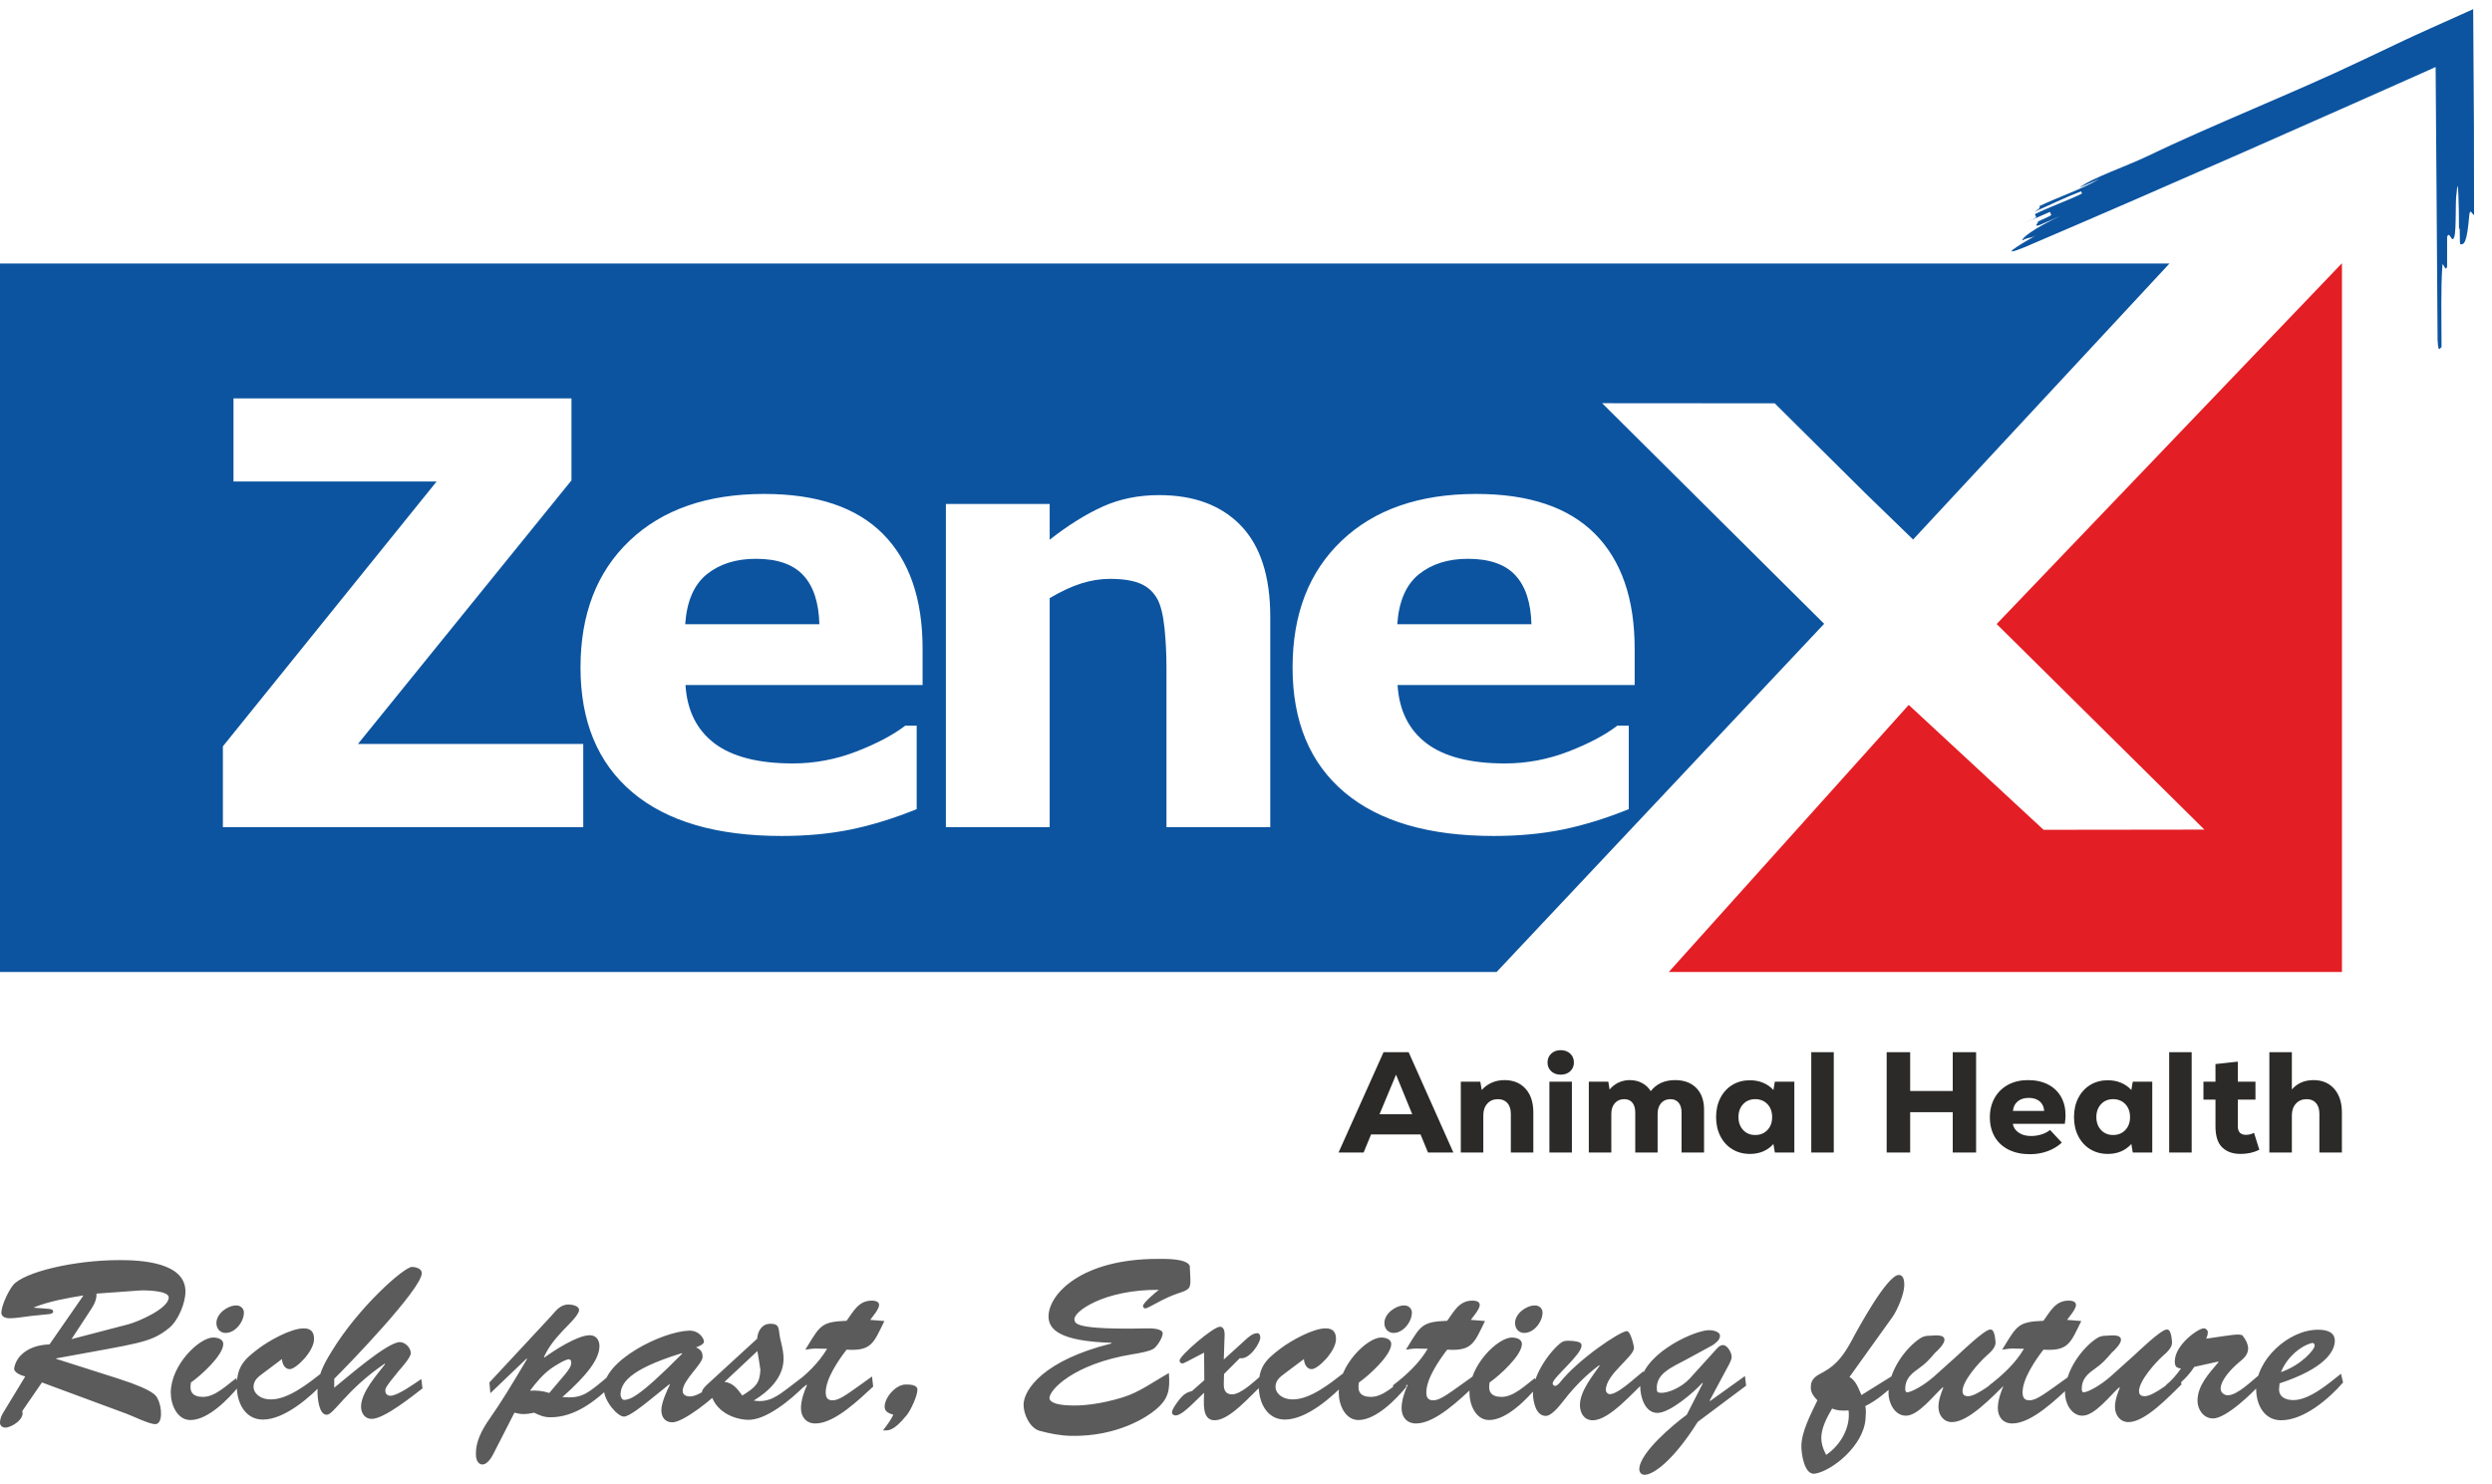 <svg width="136" height="81" viewBox="0 0 136 81" fill="none" xmlns="http://www.w3.org/2000/svg">
<path d="M127.796 14.384H127.811V53.055H91.073L104.168 38.477L111.528 45.294L120.304 45.283L108.967 34.061L127.796 14.384Z" fill="#E31E24"/>
<path d="M117.127 8.555C120.71 6.828 125.231 5.05 128.853 3.32C129.617 2.958 130.39 2.591 131.17 2.221L131.759 1.947C132.054 1.814 132.349 1.679 132.645 1.545C133.419 1.197 134.195 0.849 134.973 0.5C134.987 2.644 135.001 4.802 135.015 6.942C135.017 8.563 135.019 10.169 135.021 11.733C134.934 11.733 134.805 11.332 134.761 11.733C134.631 13.338 134.458 13.338 134.285 13.338C134.199 13.338 134.285 12.135 134.199 12.536C134.199 11.332 134.155 9.325 134.069 10.53C133.982 10.931 134.069 12.536 133.939 12.937C133.809 13.338 133.679 12.536 133.55 12.937V14.542C133.463 14.943 133.29 14.141 133.29 14.542C133.203 15.746 133.246 17.351 133.246 18.955C133.16 18.955 133.074 19.357 133.03 18.555C133.011 15.829 132.992 13.087 132.973 10.336C132.962 8.961 132.952 7.583 132.942 6.204L132.927 4.134L132.924 3.715L132.92 3.691L132.913 3.653L132.856 3.689L131.386 4.345L128.4 5.672C126.408 6.553 124.416 7.433 122.428 8.312C118.448 10.063 114.475 11.792 110.524 13.48C109.037 14.085 110.07 13.444 111.121 12.841C110.771 13.042 110.719 12.923 110.368 13.124C110.316 13.005 110.964 12.485 112.417 11.8L111.314 12.284C110.929 12.406 111.262 12.165 111.228 12.086C111.596 11.925 111.963 11.763 111.945 11.724C111.928 11.684 111.893 11.605 111.876 11.566C111.509 11.726 110.773 12.049 110.406 12.21C110.773 12.049 111.141 11.888 111.123 11.848C111.106 11.808 111.071 11.729 111.054 11.689C111.771 11.327 112.909 10.924 113.627 10.562L113.575 10.443C112.822 10.725 111.737 11.248 111.002 11.571C111.352 11.369 111.335 11.33 111.3 11.251C112.385 10.728 113.54 10.363 114.59 9.762L113.488 10.244C114.136 9.724 116.042 9.077 117.127 8.555Z" fill="#0C54A0"/>
<path d="M4.829 71.68C5.054 71.33 5.279 71.044 5.267 70.609L7.581 70.442C7.857 70.417 9.208 70.429 9.208 70.817C9.208 71.43 7.531 72.143 7.018 72.281L3.903 73.094L4.829 71.68ZM6.918 77.172C7.256 77.298 8.144 77.735 8.47 77.735C8.895 77.735 8.845 76.797 8.607 76.359C8.545 76.259 8.595 75.934 6.443 75.246L3.065 74.17V74.145C7.569 73.307 8.194 73.319 9.22 72.493C9.721 72.093 10.121 71.132 10.121 70.496C10.121 68.892 7.682 68.78 6.531 68.78C4.003 68.78 1.301 69.443 0.713 70.146C0.463 70.458 0.075 71.257 0.075 71.655C0.075 71.893 0.338 71.956 0.525 71.956C0.888 71.956 1.339 71.868 1.689 71.83L2.665 71.73C2.727 71.73 2.902 71.693 2.902 71.593C2.902 71.405 2.652 71.455 1.864 71.38V71.355C2.715 71.019 3.641 70.857 4.554 70.709L2.702 73.382C1.539 73.419 0.888 74.02 0.776 74.67C0.726 74.921 1.176 75.083 1.376 75.133L0.213 77.047C0.088 77.248 0 77.423 0 77.66C0 77.823 0.138 77.923 0.288 77.923C0.626 77.923 1.364 77.46 1.214 77.022L2.289 75.459L6.918 77.172ZM12.899 75.221C12.398 75.584 11.748 76.247 11.084 76.247C10.509 76.247 10.321 75.971 10.421 75.459C10.947 75.096 12.185 73.982 12.185 73.357C12.185 73.082 11.848 73.006 11.635 73.006C10.884 73.006 9.32 74.495 9.32 76.022C9.32 76.659 9.658 77.51 10.396 77.51C11.347 77.51 12.448 76.384 13.011 75.696L12.899 75.221ZM12.31 72.756C12.848 72.756 13.311 72.143 13.311 71.643C13.311 71.418 13.124 71.255 12.899 71.255C12.411 71.255 11.81 71.705 11.81 72.218C11.81 72.519 12.01 72.756 12.31 72.756ZM15.388 74.182C15.401 74.42 15.526 74.733 15.813 74.733C16.151 74.733 17.14 73.769 17.14 73.082C17.14 72.706 16.965 72.506 16.577 72.506C15.876 72.506 14.675 73.182 14.112 73.607C13.299 74.22 12.924 74.608 12.924 75.659C12.924 76.584 13.386 77.485 14.35 77.485C15.538 77.485 16.939 76.247 17.703 75.433L17.552 74.945C16.827 75.508 15.738 76.384 14.788 76.384C14.137 76.384 13.837 75.996 13.837 75.709C13.837 75.358 14.062 75.171 14.337 74.971L15.388 74.182ZM18.241 75.258C19.041 74.47 23.02 70.342 23.02 69.491C23.02 69.241 22.682 69.153 22.482 69.153C22.056 69.153 19.567 71.342 18.09 73.782C17.652 74.495 17.327 75.096 17.327 75.959C17.327 76.247 17.39 77.222 17.828 77.222C18.228 77.222 18.854 75.896 20.993 74.433L21.018 74.458C20.567 75.046 19.704 75.996 19.704 76.785C19.704 77.122 19.904 77.448 20.28 77.448C20.968 77.448 22.482 76.222 23.057 75.784L22.994 75.271C22.632 75.508 21.718 76.184 21.306 76.184C21.155 76.184 21.03 76.084 21.03 75.921C21.03 75.796 20.993 75.759 21.768 74.82C21.919 74.645 22.419 74.095 22.419 73.857C22.419 73.569 22.119 73.257 21.819 73.257C21.131 73.257 18.854 75.258 18.241 75.746V75.258ZM29.976 76.034C29.638 75.921 29.288 75.884 28.925 75.909C29.262 75.459 29.613 75.033 30.076 74.695C30.238 74.583 30.839 74.195 31.039 74.195C31.139 74.195 31.177 74.282 31.177 74.37C31.177 74.595 31.001 74.808 30.864 74.983L29.976 76.034ZM28.074 77.11C28.237 77.147 28.399 77.185 28.574 77.185C28.774 77.185 28.962 77.147 29.15 77.11C29.45 77.26 29.7 77.36 30.038 77.36C31.389 77.36 32.515 76.459 33.441 75.558L33.353 74.983C32.015 76.134 31.765 76.334 30.689 76.259C32.09 75.021 32.715 74.157 32.715 73.469C32.715 73.144 32.528 72.881 32.19 72.881C31.514 72.881 30.251 73.707 29.713 74.095L29.688 74.07C29.938 73.507 30.326 73.044 30.751 72.594C30.951 72.381 31.602 71.78 31.602 71.505C31.602 71.267 31.202 71.205 31.026 71.205C30.551 71.205 30.326 71.568 30.026 71.893L26.71 75.459L26.76 76.046L28.737 74.157L28.762 74.182C27.949 75.558 27.323 76.584 26.748 77.398C26.235 78.123 25.96 78.749 25.972 79.374C25.972 79.6 26.047 79.937 26.335 79.937C26.573 79.937 26.798 79.6 26.898 79.412L28.074 77.11ZM37.207 73.861L37.232 73.886C34.755 76.397 34.367 76.359 34.117 76.409C33.929 76.447 33.879 76.222 33.866 76.159C33.866 75.544 34.229 74.779 37.207 73.861ZM36.531 75.556L36.556 75.582C36.394 75.909 36.093 76.572 36.093 76.972C36.093 77.335 36.281 77.635 36.694 77.635C37.307 77.635 38.983 76.297 39.521 75.684L39.421 75.221C38.883 75.584 38.17 76.222 37.645 76.222C37.444 76.222 37.257 76.134 37.257 75.921C37.257 75.333 38.345 74.458 38.345 74.057C38.345 73.782 38.22 73.644 37.982 73.544C38.095 73.507 38.42 73.382 38.42 73.232C38.42 73.082 38.183 72.618 37.607 72.631C36.156 72.669 32.903 74.27 32.953 75.834C32.978 76.497 33.704 77.323 34.054 77.323C34.342 77.323 35.142 76.672 35.38 76.484L36.531 75.556ZM41.335 73.745C41.41 74.17 41.46 74.508 41.498 74.77C41.46 75.496 41.26 75.709 40.51 76.172C40.272 75.846 39.997 75.458 39.534 75.433L41.335 73.745ZM43.037 75.746C42.424 76.209 41.936 76.584 41.135 76.447C41.936 75.959 42.762 75.196 42.762 74.17C42.762 73.619 42.574 73.194 42.524 72.719C42.486 72.368 42.411 72.256 42.036 72.256C41.586 72.256 41.348 72.656 41.323 73.069L38.608 75.558C38.508 75.659 38.308 75.834 38.308 75.996C38.308 76.109 38.395 76.234 38.52 76.234C38.633 76.234 38.721 76.147 38.796 76.072C39.021 76.985 39.947 77.46 40.785 77.498C41.786 77.548 43.149 76.409 43.913 75.646L43.788 75.171L43.037 75.746ZM47.491 72.043C47.616 71.868 47.978 71.455 47.978 71.23C47.978 71.03 47.741 70.992 47.578 70.992C46.852 70.992 46.577 71.58 46.202 72.093C44.863 72.143 44.763 72.343 44.088 73.444L43.95 73.669C44.613 73.569 44.375 73.619 45.139 73.619C44.676 74.408 43.988 75.046 43.237 75.621L43.375 76.097L44.013 75.584L44.038 75.609C43.875 75.971 43.712 76.447 43.712 76.86C43.712 77.36 44.013 77.698 44.501 77.698C45.564 77.698 46.915 76.359 47.653 75.684L47.591 75.133C46.29 76.059 45.839 76.434 45.439 76.434C45.151 76.434 45.063 76.272 45.063 75.996C45.063 75.246 45.777 74.22 46.202 73.669C47.578 73.757 47.678 73.294 48.266 72.106L47.491 72.043ZM48.279 76.785C48.279 77.072 48.529 77.147 48.754 77.222C48.604 77.535 48.391 77.811 48.191 78.073C48.466 78.073 48.729 78.173 49.48 77.248C49.693 76.997 50.068 76.197 50.068 75.859C50.068 75.571 49.63 75.571 49.43 75.571C48.892 75.571 48.279 76.272 48.279 76.785ZM64.956 69.616L64.931 69.091C64.743 68.678 63.567 68.715 63.166 68.715C59.038 68.715 57.224 70.629 57.224 71.855C57.224 72.556 57.812 73.207 60.652 73.294V73.332C56.974 74.245 55.86 75.846 55.86 76.684C55.86 77.185 56.198 77.948 56.736 78.098C57.286 78.248 57.862 78.361 58.45 78.374C61.015 78.424 62.641 77.31 63.066 76.947C63.792 76.347 63.855 75.846 63.792 74.945C62.966 75.408 62.178 75.996 61.277 76.272C60.014 76.659 59.013 76.747 58.325 76.71C57.649 76.684 57.274 76.534 57.274 76.309C57.274 75.859 58.6 74.445 61.803 73.92C62.053 73.882 62.804 73.757 62.991 73.594C63.166 73.457 63.454 73.006 63.454 72.781C63.454 72.493 62.741 72.506 62.616 72.506C58.6 72.594 58.675 72.231 58.638 72.031C58.563 71.593 60.276 70.379 63.242 70.404C63.004 70.592 62.378 71.117 62.378 71.292C62.378 71.368 62.466 71.43 62.516 71.418C62.729 71.38 63.454 70.88 64.267 70.604C64.968 70.379 64.993 70.329 64.956 69.616ZM67.664 74.132C68.202 74.245 68.828 73.232 68.778 72.969C68.765 72.906 68.753 72.769 68.615 72.769C68.352 72.769 68.09 73.019 67.902 73.194L66.788 74.207L66.826 73.069C66.838 72.869 66.876 72.418 66.576 72.418C66.2 72.418 64.374 74.007 64.374 74.257C64.374 74.345 64.424 74.408 64.511 74.42C64.599 74.433 64.787 74.308 65.712 73.832L65.725 75.333L65.062 75.921C64.749 76.009 64.612 76.097 64.399 76.347C64.286 76.484 63.961 76.91 63.961 77.085C63.961 77.198 64.049 77.26 64.161 77.26C64.411 77.26 64.812 76.885 64.987 76.722L65.712 76.022C65.712 76.497 65.562 77.523 66.288 77.523C67.139 77.523 68.277 76.122 68.903 75.584L68.828 75.083C68.465 75.383 67.727 76.109 67.239 76.109C66.863 76.109 66.776 75.834 66.788 75.521L66.801 74.996L67.664 74.132ZM71.161 74.182C71.173 74.42 71.299 74.733 71.586 74.733C71.924 74.733 72.912 73.769 72.912 73.082C72.912 72.706 72.737 72.506 72.349 72.506C71.649 72.506 70.448 73.182 69.885 73.607C69.072 74.22 68.696 74.608 68.696 75.659C68.696 76.584 69.159 77.485 70.123 77.485C71.311 77.485 72.712 76.247 73.475 75.433L73.325 74.945C72.6 75.508 71.511 76.384 70.56 76.384C69.91 76.384 69.61 75.996 69.61 75.709C69.61 75.358 69.835 75.171 70.11 74.971L71.161 74.182ZM76.641 75.221C76.14 75.584 75.49 76.247 74.826 76.247C74.251 76.247 74.063 75.971 74.163 75.459C74.689 75.096 75.927 73.982 75.927 73.357C75.927 73.082 75.59 73.006 75.377 73.006C74.626 73.006 73.062 74.495 73.062 76.022C73.062 76.659 73.4 77.51 74.138 77.51C75.089 77.51 76.19 76.384 76.753 75.696L76.641 75.221ZM76.052 72.756C76.591 72.756 77.053 72.143 77.053 71.643C77.053 71.418 76.866 71.255 76.641 71.255C76.153 71.255 75.552 71.705 75.552 72.218C75.552 72.519 75.752 72.756 76.052 72.756ZM80.269 72.043C80.394 71.868 80.757 71.455 80.757 71.23C80.757 71.03 80.519 70.992 80.356 70.992C79.631 70.992 79.355 71.58 78.98 72.093C77.641 72.143 77.541 72.343 76.866 73.444L76.728 73.669C77.391 73.569 77.153 73.619 77.917 73.619C77.454 74.408 76.766 75.046 76.015 75.621L76.153 76.097L76.791 75.584L76.816 75.609C76.653 75.971 76.49 76.447 76.49 76.86C76.49 77.36 76.791 77.698 77.279 77.698C78.342 77.698 79.693 76.359 80.431 75.684L80.369 75.133C79.068 76.059 78.617 76.434 78.217 76.434C77.929 76.434 77.842 76.272 77.842 75.996C77.842 75.246 78.555 74.22 78.98 73.669C80.356 73.757 80.456 73.294 81.044 72.106L80.269 72.043ZM83.772 75.221C83.271 75.584 82.621 76.247 81.958 76.247C81.382 76.247 81.195 75.971 81.295 75.459C81.82 75.096 83.058 73.982 83.058 73.357C83.058 73.082 82.721 73.006 82.508 73.006C81.757 73.006 80.194 74.495 80.194 76.022C80.194 76.659 80.531 77.51 81.269 77.51C82.22 77.51 83.321 76.384 83.884 75.696L83.772 75.221ZM83.184 72.756C83.722 72.756 84.184 72.143 84.184 71.643C84.184 71.418 83.997 71.255 83.772 71.255C83.284 71.255 82.683 71.705 82.683 72.218C82.683 72.519 82.883 72.756 83.184 72.756ZM88.939 75.471C88.713 75.659 88.163 76.097 87.863 76.097C87.738 76.097 87.638 75.984 87.638 75.871C87.638 75.008 89.176 74.057 89.176 73.569C89.139 73.307 89.064 73.082 88.989 72.894C88.914 72.719 88.838 72.656 88.788 72.656C88.426 72.656 86.124 74.195 85.123 75.471C85.073 75.534 84.96 75.646 84.873 75.646C84.798 75.646 84.735 75.584 84.735 75.508C84.735 75.208 86.311 73.945 86.311 73.457C86.311 73.382 86.374 73.207 85.623 73.182C85.411 73.182 85.298 73.194 85.135 73.332C84.41 73.945 83.622 75.208 83.659 76.072C83.672 76.497 83.809 77.285 84.36 77.285C84.698 77.285 85.16 76.672 85.348 76.434C85.911 75.709 86.549 75.058 87.275 74.52L87.3 74.545C86.899 75.121 86.224 75.946 86.224 76.697C86.224 77.122 86.449 77.523 86.924 77.523C87.838 77.523 89.126 75.984 89.789 75.396L89.689 74.846L88.939 75.471ZM92.054 77.222C91.366 77.723 89.464 79.299 89.464 80.2C89.464 80.363 89.577 80.5 89.752 80.5C90.24 80.5 91.341 79.7 92.654 77.61L95.294 75.634L95.231 75.108L93.33 76.472L93.305 76.447L94.243 74.695C94.331 74.533 94.506 74.245 94.506 74.057C94.506 73.845 94.281 73.419 94.031 73.419C93.83 73.419 93.68 73.632 93.555 73.769L92.216 75.246C91.741 75.759 90.978 76.059 90.627 76.022C90.515 76.022 90.44 75.996 90.427 75.896C90.315 74.983 91.241 74.633 92.029 74.207L93.455 73.432C93.618 73.319 93.868 73.144 93.868 72.919C93.868 72.644 93.38 72.594 93.205 72.606C92.241 72.694 89.514 74.02 89.514 75.659C89.514 76.209 89.752 77.122 90.452 77.122C91.141 77.122 92.454 75.984 92.904 75.484L92.93 75.508L92.054 77.222ZM99.66 79.412C99.473 79.049 99.36 78.699 99.41 78.298C99.46 77.885 99.66 77.435 99.986 76.885C100.286 76.997 100.486 77.01 100.886 76.985C100.999 77.923 100.436 78.899 99.66 79.412ZM103.276 71.893C103.551 71.505 103.926 70.629 103.926 70.141C103.926 69.941 103.901 69.591 103.626 69.591C102.988 69.591 101.374 72.569 101.049 73.182C100.661 73.895 100.261 74.483 99.523 74.883C99.16 75.083 98.822 75.221 98.822 75.721C98.822 76.034 98.985 76.222 99.185 76.434C98.847 77.147 98.309 78.136 98.309 78.949C98.309 79.362 98.472 80.525 99.047 80.438C99.96 80.3 101.712 78.924 101.812 77.435C101.825 77.21 101.85 76.985 101.8 76.747C102.413 76.447 102.913 76.009 103.413 75.558L103.276 75.096L101.587 76.147C101.424 75.784 101.299 75.371 100.936 75.158L103.276 71.893ZM105.578 75.108C104.99 75.634 104.302 75.996 104.077 75.996C103.989 75.996 103.976 75.871 103.976 75.809C103.976 75.283 104.277 75.008 104.664 74.733C105.152 74.382 105.227 74.27 105.615 73.832C105.753 73.719 106.091 73.369 106.116 73.169C106.166 72.794 105.528 72.906 105.353 72.906C105.14 72.906 104.977 72.931 104.802 73.044C104.001 73.569 103.063 74.82 103.063 76.034C103.063 76.572 103.401 77.273 104.014 77.273C104.702 77.273 105.54 76.147 106.028 75.721L106.053 75.746C105.928 76.072 105.79 76.422 105.79 76.797C105.79 77.235 106.066 77.623 106.529 77.623C107.454 77.623 108.781 76.184 109.419 75.571L109.344 75.033C108.968 75.333 107.892 76.209 107.417 76.209C107.217 76.209 107.104 76.134 107.104 75.934C107.104 75.371 107.992 74.383 108.393 74.02C108.593 73.845 108.931 73.557 108.906 73.257C108.856 72.606 108.718 72.569 108.618 72.569C108.305 72.569 107.079 73.757 106.816 73.995L105.578 75.108ZM112.809 72.043C112.934 71.868 113.297 71.455 113.297 71.23C113.297 71.03 113.059 70.992 112.897 70.992C112.171 70.992 111.896 71.58 111.52 72.093C110.182 72.143 110.082 72.343 109.406 73.444L109.269 73.669C109.932 73.569 109.694 73.619 110.457 73.619C109.994 74.408 109.306 75.046 108.555 75.621L108.693 76.097L109.331 75.584L109.356 75.609C109.194 75.971 109.031 76.447 109.031 76.86C109.031 77.36 109.331 77.698 109.819 77.698C110.882 77.698 112.234 76.359 112.972 75.684L112.909 75.133C111.608 76.059 111.158 76.434 110.757 76.434C110.47 76.434 110.382 76.272 110.382 75.996C110.382 75.246 111.095 74.22 111.52 73.669C112.897 73.757 112.997 73.294 113.585 72.106L112.809 72.043ZM115.211 75.108C114.623 75.634 113.935 75.996 113.71 75.996C113.622 75.996 113.61 75.871 113.61 75.809C113.61 75.283 113.91 75.008 114.298 74.733C114.786 74.382 114.861 74.27 115.249 73.832C115.386 73.719 115.724 73.369 115.749 73.169C115.799 72.794 115.161 72.906 114.986 72.906C114.773 72.906 114.611 72.931 114.436 73.044C113.635 73.569 112.696 74.82 112.696 76.034C112.696 76.572 113.034 77.273 113.647 77.273C114.335 77.273 115.174 76.147 115.662 75.721L115.687 75.746C115.561 76.072 115.424 76.422 115.424 76.797C115.424 77.235 115.699 77.623 116.162 77.623C117.088 77.623 118.414 76.184 119.052 75.571L118.977 75.033C118.602 75.333 117.526 76.209 117.05 76.209C116.85 76.209 116.737 76.134 116.737 75.934C116.737 75.371 117.626 74.383 118.026 74.02C118.226 73.845 118.564 73.557 118.539 73.257C118.489 72.606 118.351 72.569 118.251 72.569C117.938 72.569 116.712 73.757 116.45 73.995L115.211 75.108ZM121.054 74.32L121.079 74.345C120.578 74.945 119.928 75.609 119.928 76.459C119.928 76.935 120.253 77.423 120.778 77.423C121.492 77.423 122.93 76.034 123.406 75.496L123.318 75.033C122.905 75.346 122.117 76.159 121.579 76.159C121.391 76.159 121.191 76.009 121.191 75.809C121.191 75.308 121.804 74.695 122.167 74.383C122.455 74.145 122.693 73.957 122.693 73.569C122.668 73.344 122.58 73.144 122.392 72.906C122.267 72.756 121.579 72.906 120.403 73.069C120.453 72.956 120.491 72.844 120.491 72.719C120.491 72.606 120.391 72.506 120.265 72.506C119.965 72.506 118.689 73.407 118.689 74.308C118.689 74.57 118.764 74.67 119.027 74.695C118.789 75.033 118.527 75.346 118.201 75.609L118.251 76.159C118.789 75.621 119.315 75.296 119.753 74.608L121.054 74.32ZM127.759 74.983C127.096 75.508 126.045 76.422 125.157 76.422C124.757 76.422 124.344 76.259 124.382 75.784L124.407 75.508C126.809 74.72 127.422 73.795 127.422 73.182C127.422 72.681 126.921 72.581 126.521 72.581C124.894 72.569 123.08 74.245 123.13 75.884C123.155 76.71 123.581 77.523 124.494 77.523C125.733 77.523 127.109 76.347 127.872 75.459L127.759 74.983ZM124.482 74.895C124.819 74.07 125.545 73.469 126.171 73.307C126.258 73.282 126.321 73.357 126.321 73.444C126.333 73.657 125.583 74.52 124.482 74.895Z" fill="#5B5B5B"/>
<path d="M77.932 62.907L77.525 61.921H74.826L74.42 62.907H73.051L75.507 57.431H76.876L79.317 62.907H77.932ZM76.188 58.659L75.288 60.818H77.072L76.188 58.659ZM82.109 58.956C82.589 58.956 82.971 59.113 83.255 59.425C83.54 59.738 83.681 60.171 83.681 60.724V62.907H82.453V60.794C82.453 60.544 82.391 60.349 82.266 60.208C82.141 60.067 81.968 59.996 81.749 59.996C81.51 59.996 81.317 60.077 81.171 60.239C81.025 60.401 80.951 60.612 80.951 60.873V62.907H79.723V59.042H80.787L80.865 59.496C81.017 59.324 81.198 59.191 81.409 59.097C81.62 59.003 81.854 58.956 82.109 58.956ZM85.176 58.659C84.962 58.659 84.788 58.596 84.656 58.471C84.522 58.346 84.456 58.187 84.456 57.994C84.456 57.796 84.524 57.634 84.659 57.509C84.795 57.384 84.967 57.321 85.176 57.321C85.384 57.321 85.556 57.384 85.692 57.509C85.828 57.634 85.895 57.796 85.895 57.994C85.895 58.187 85.829 58.346 85.696 58.471C85.563 58.596 85.389 58.659 85.176 58.659ZM84.558 59.042H85.786V62.907H84.558V59.042ZM91.418 58.956C91.908 58.956 92.294 59.1 92.576 59.386C92.857 59.673 92.998 60.067 92.998 60.568V62.907H91.77V60.724C91.77 60.495 91.717 60.316 91.61 60.188C91.503 60.06 91.353 59.996 91.16 59.996C90.946 59.996 90.777 60.07 90.651 60.216C90.526 60.362 90.464 60.554 90.464 60.794V62.907H89.243V60.724C89.243 60.495 89.191 60.316 89.087 60.188C88.983 60.06 88.834 59.996 88.641 59.996C88.427 59.996 88.256 60.07 88.129 60.216C88.001 60.362 87.937 60.554 87.937 60.794V62.907H86.709V59.042H87.773L87.843 59.472C87.979 59.306 88.142 59.178 88.332 59.089C88.522 59 88.727 58.956 88.946 58.956C89.196 58.956 89.421 59.01 89.619 59.117C89.817 59.223 89.973 59.371 90.088 59.559C90.401 59.157 90.844 58.956 91.418 58.956ZM97.926 59.042V62.907H96.862L96.784 62.445C96.456 62.805 96.028 62.985 95.501 62.985C95.141 62.985 94.822 62.9 94.543 62.73C94.264 62.561 94.046 62.324 93.89 62.019C93.734 61.714 93.655 61.365 93.655 60.974C93.655 60.583 93.734 60.235 93.89 59.93C94.046 59.625 94.264 59.388 94.543 59.218C94.822 59.049 95.141 58.964 95.501 58.964C95.762 58.964 96.002 59.01 96.221 59.101C96.44 59.192 96.628 59.324 96.784 59.496L96.862 59.042H97.926ZM95.791 61.952C96.062 61.952 96.284 61.862 96.456 61.682C96.628 61.502 96.714 61.266 96.714 60.974C96.714 60.682 96.628 60.446 96.456 60.266C96.284 60.087 96.062 59.996 95.791 59.996C95.52 59.996 95.299 60.088 95.13 60.27C94.96 60.453 94.876 60.688 94.876 60.974C94.876 61.261 94.96 61.496 95.13 61.678C95.299 61.861 95.52 61.952 95.791 61.952ZM98.849 57.431H100.078V62.907H98.849V57.431ZM106.57 57.431H107.845V62.907H106.57V60.708H104.247V62.907H102.964V57.431H104.247V59.551H106.57V57.431ZM110.677 58.956C111.099 58.956 111.464 59.036 111.772 59.195C112.08 59.354 112.316 59.578 112.48 59.867C112.644 60.157 112.726 60.495 112.726 60.88C112.726 61.006 112.713 61.16 112.687 61.342H109.848C109.884 61.54 109.991 61.7 110.168 61.823C110.346 61.946 110.573 62.007 110.849 62.007C111.042 62.007 111.23 61.978 111.412 61.921C111.595 61.864 111.751 61.783 111.882 61.678L112.523 62.367C112.304 62.57 112.045 62.727 111.745 62.836C111.445 62.946 111.125 63 110.786 63C110.338 63 109.949 62.918 109.621 62.754C109.292 62.59 109.039 62.356 108.862 62.054C108.685 61.751 108.596 61.394 108.596 60.982C108.596 60.586 108.683 60.234 108.858 59.926C109.033 59.618 109.277 59.38 109.59 59.21C109.902 59.041 110.265 58.956 110.677 58.956ZM110.716 59.926C110.471 59.926 110.271 59.989 110.118 60.114C109.964 60.239 109.876 60.414 109.856 60.638H111.561C111.545 60.414 111.463 60.239 111.314 60.114C111.166 59.989 110.966 59.926 110.716 59.926ZM117.459 59.042V62.907H116.395L116.317 62.445C115.988 62.805 115.561 62.985 115.034 62.985C114.674 62.985 114.355 62.9 114.076 62.73C113.797 62.561 113.579 62.324 113.423 62.019C113.266 61.714 113.188 61.365 113.188 60.974C113.188 60.583 113.266 60.235 113.423 59.93C113.579 59.625 113.797 59.388 114.076 59.218C114.355 59.049 114.674 58.964 115.034 58.964C115.295 58.964 115.535 59.01 115.754 59.101C115.973 59.192 116.16 59.324 116.317 59.496L116.395 59.042H117.459ZM115.323 61.952C115.595 61.952 115.816 61.862 115.988 61.682C116.16 61.502 116.246 61.266 116.246 60.974C116.246 60.682 116.16 60.446 115.988 60.266C115.816 60.087 115.595 59.996 115.323 59.996C115.052 59.996 114.832 60.088 114.662 60.27C114.493 60.453 114.408 60.688 114.408 60.974C114.408 61.261 114.493 61.496 114.662 61.678C114.832 61.861 115.052 61.952 115.323 61.952ZM118.382 57.431H119.61V62.907H118.382V57.431ZM123.302 62.758C123 62.909 122.658 62.985 122.278 62.985C121.855 62.985 121.521 62.866 121.276 62.629C121.031 62.392 120.909 62.01 120.909 61.483V60.02H120.252V59.042H120.909V58.08L122.129 57.947V59.042H123.091V60.02H122.129V61.483C122.129 61.639 122.168 61.755 122.246 61.831C122.325 61.907 122.431 61.944 122.567 61.944C122.718 61.944 122.867 61.908 123.013 61.835L123.302 62.758ZM126.259 58.956C126.734 58.956 127.111 59.115 127.39 59.433C127.669 59.751 127.808 60.182 127.808 60.724V62.907H126.58V60.794C126.58 60.544 126.519 60.349 126.396 60.208C126.274 60.067 126.103 59.996 125.884 59.996C125.644 59.996 125.45 60.077 125.301 60.239C125.152 60.401 125.078 60.612 125.078 60.873V62.907H123.85V57.431H125.078V59.465C125.375 59.126 125.769 58.956 126.259 58.956Z" fill="#2B2A29"/>
<path d="M118.398 14.384L104.407 29.449L101.758 26.88L96.855 22.015L87.436 22.008L99.553 34.049L81.676 53.055H0V14.384H118.398ZM41.707 26.961C38.596 26.961 36.144 27.814 34.358 29.515C32.571 31.215 31.681 33.522 31.681 36.435C31.681 39.38 32.625 41.65 34.508 43.243C36.396 44.836 39.111 45.63 42.656 45.63C44.024 45.63 45.28 45.512 46.412 45.281C47.544 45.05 48.752 44.681 50.028 44.166V39.611H49.401C48.751 40.11 47.866 40.582 46.745 41.017C45.624 41.451 44.465 41.671 43.274 41.671C41.385 41.671 39.958 41.306 38.987 40.571C38.022 39.836 37.496 38.774 37.41 37.39H50.35V35.41C50.35 32.679 49.626 30.593 48.183 29.139C46.734 27.685 44.577 26.961 41.707 26.961ZM80.569 26.961C77.457 26.961 75.005 27.814 73.219 29.515C71.433 31.215 70.542 33.522 70.542 36.435C70.542 39.38 71.486 41.65 73.369 43.243C75.258 44.836 77.973 45.63 81.519 45.63C82.887 45.63 84.142 45.512 85.274 45.281C86.406 45.05 87.613 44.681 88.89 44.166V39.611H88.262C87.613 40.11 86.728 40.582 85.607 41.017C84.485 41.451 83.326 41.671 82.135 41.671C80.247 41.671 78.82 41.306 77.849 40.571C76.883 39.836 76.357 38.774 76.272 37.39H89.211V35.41C89.211 32.679 88.487 30.593 87.044 29.139C85.596 27.685 83.439 26.961 80.569 26.961ZM12.743 21.746V26.284H23.827L12.164 40.737V45.148H31.831V40.608H19.535L31.188 26.221V21.746H12.743ZM63.257 27.025C62.13 27.025 61.106 27.234 60.178 27.652C59.255 28.071 58.289 28.672 57.286 29.461V27.508H51.621V45.148H57.286V32.648C57.903 32.283 58.477 32.014 59.003 31.848C59.534 31.681 60.054 31.596 60.569 31.596C61.288 31.596 61.852 31.687 62.254 31.864C62.656 32.041 62.962 32.326 63.171 32.712C63.348 33.044 63.477 33.565 63.552 34.273C63.622 34.98 63.659 35.689 63.659 36.402V45.148H69.324V33.667C69.324 31.457 68.788 29.799 67.721 28.689C66.648 27.578 65.162 27.025 63.257 27.025ZM41.251 30.501C42.421 30.501 43.285 30.802 43.837 31.398C44.395 31.998 44.685 32.889 44.717 34.074H37.394C37.48 32.824 37.871 31.917 38.569 31.349C39.271 30.785 40.162 30.501 41.251 30.501ZM80.112 30.501C81.282 30.501 82.146 30.802 82.698 31.398C83.256 31.998 83.546 32.889 83.578 34.074H76.255C76.341 32.824 76.733 31.917 77.431 31.349C78.133 30.786 79.024 30.501 80.112 30.501Z" fill="#0C54A0"/>
</svg>
